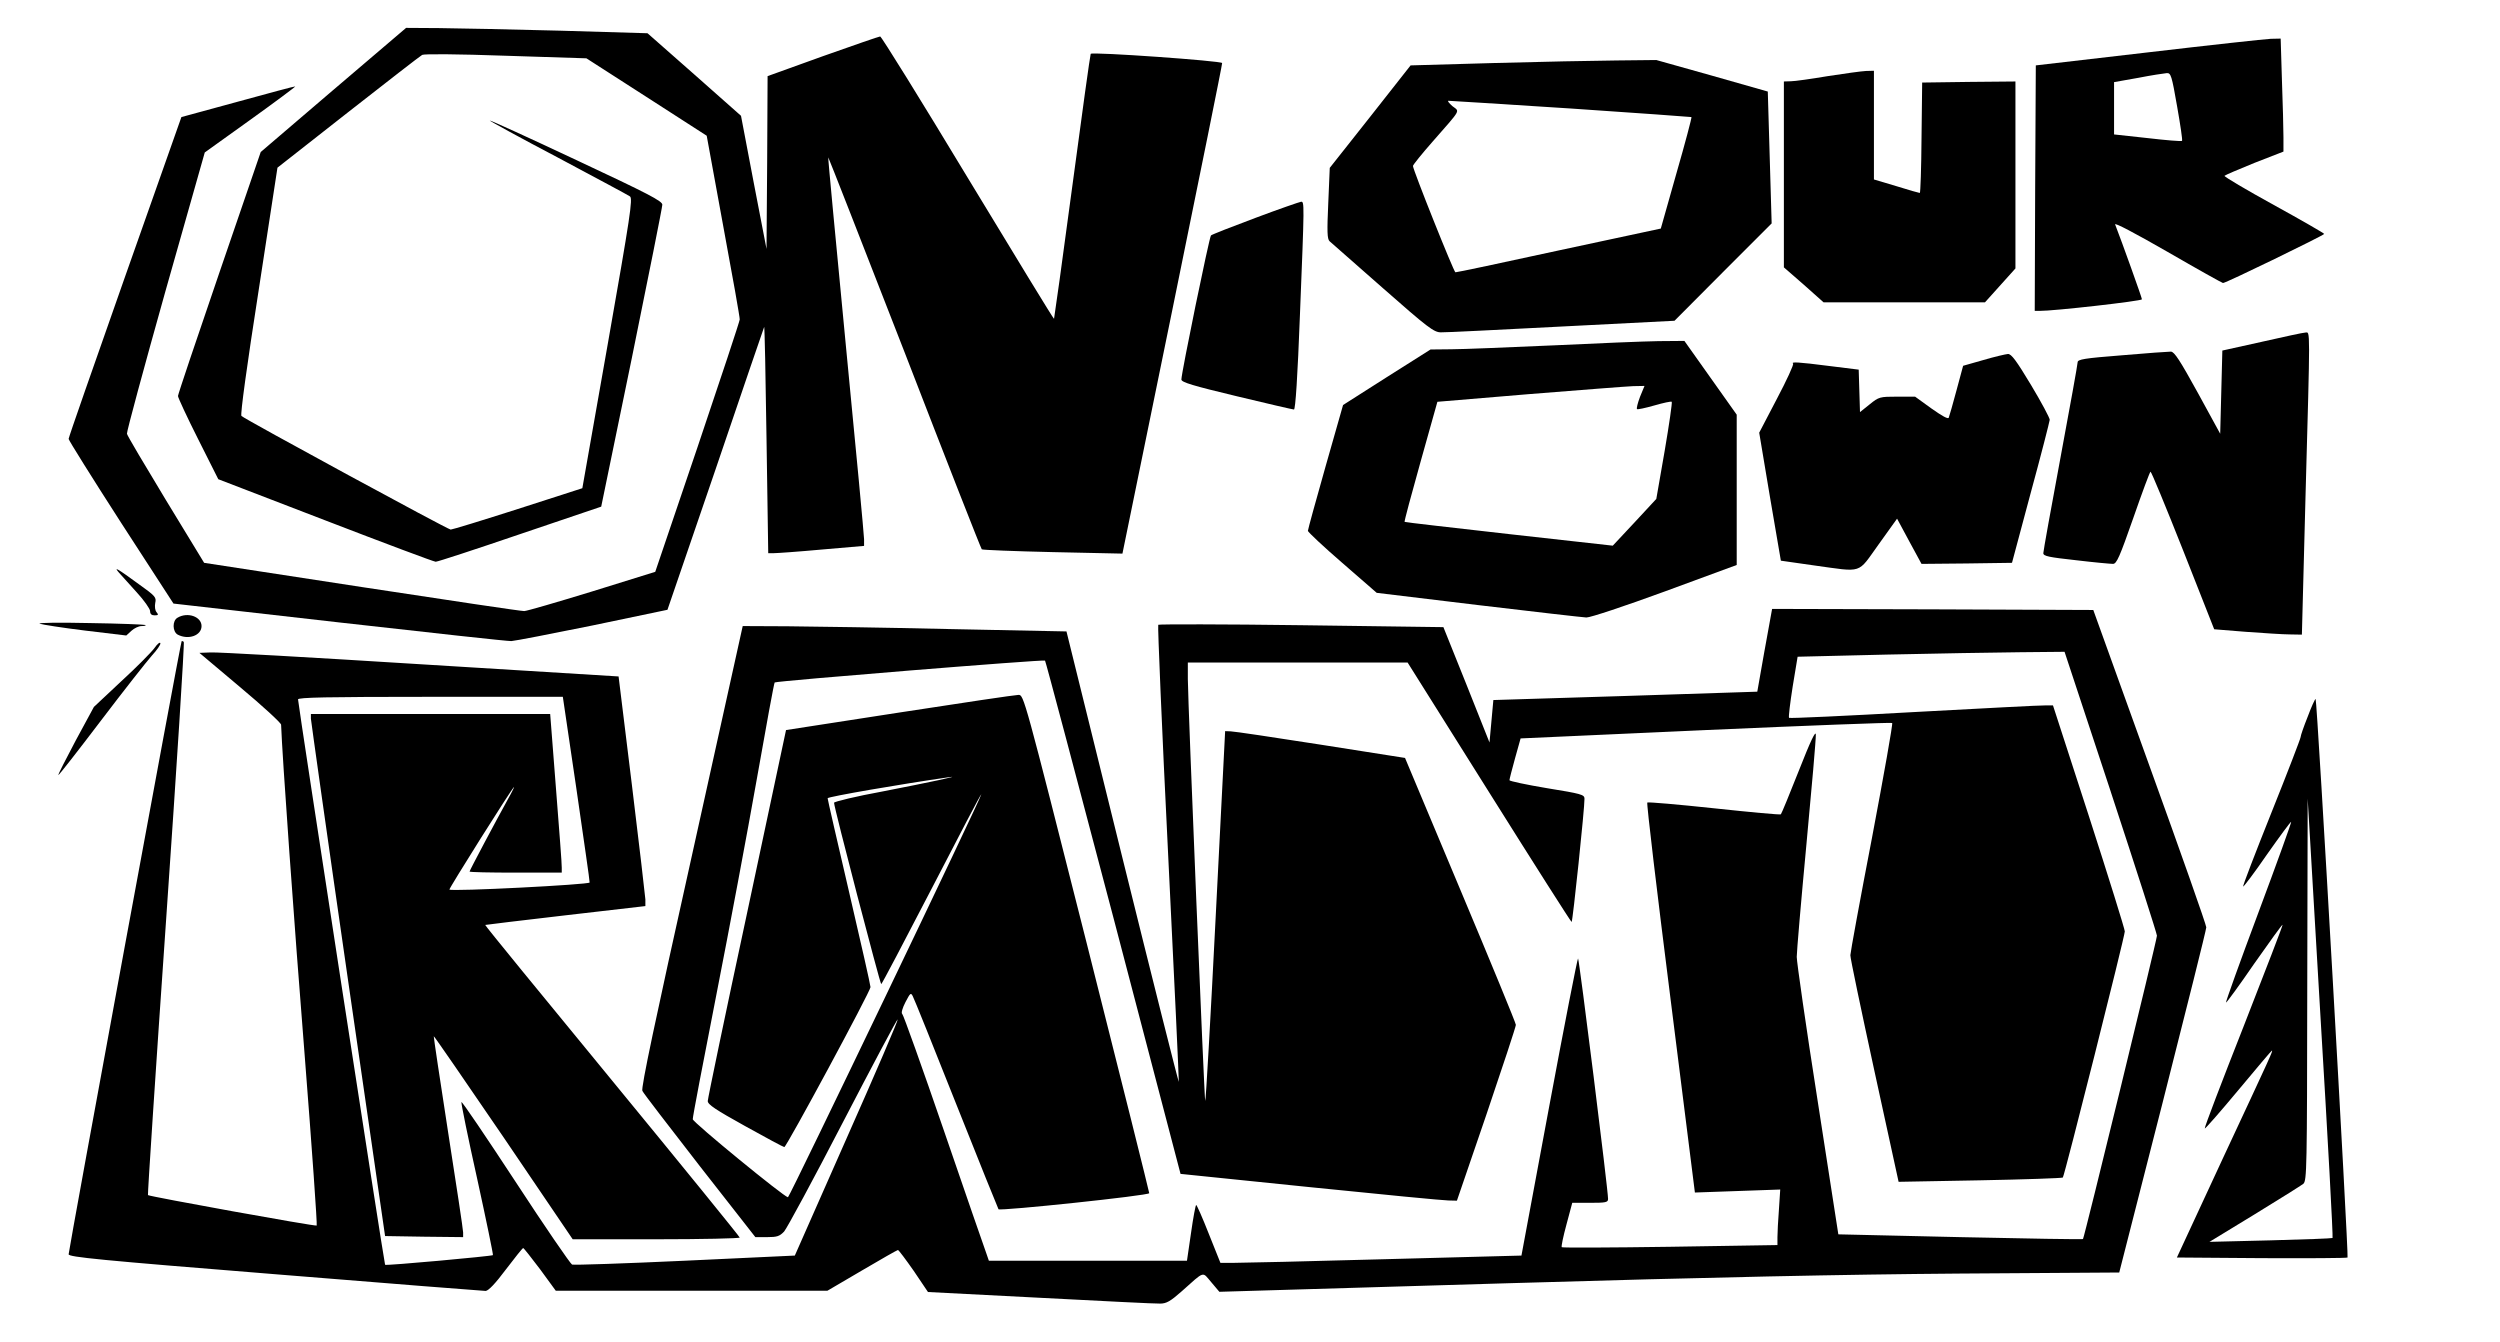 <?xml version="1.0" standalone="no"?>
<!DOCTYPE svg PUBLIC "-//W3C//DTD SVG 20010904//EN"
 "http://www.w3.org/TR/2001/REC-SVG-20010904/DTD/svg10.dtd">
<svg version="1.0" xmlns="http://www.w3.org/2000/svg"
 width="1166pt" height="626pt" viewBox="0 0 1166 626"
 preserveAspectRatio="xMidYMid meet">

<g transform="translate(0,626) scale(0.1,-0.1)"
fill="#000000" stroke="none">
<path d="M1555 5841 l-339 -290 -193 -563 c-106 -309 -193 -568 -193 -575 0
-7 42 -98 94 -201 l94 -187 499 -192 c275 -106 507 -193 515 -193 9 0 186 58
394 129 l378 128 143 694 c78 382 142 703 142 714 1 17 -65 51 -400 208 -221
104 -403 187 -405 185 -1 -2 141 -80 318 -173 176 -94 328 -175 336 -181 14
-10 2 -89 -103 -686 l-119 -675 -301 -97 c-165 -53 -306 -96 -313 -96 -13 0
-961 515 -976 530 -6 6 26 238 80 584 l88 574 330 259 c181 142 336 262 345
267 9 5 165 4 390 -4 l376 -12 280 -180 281 -181 77 -421 c43 -231 78 -428 77
-436 0 -8 -89 -276 -197 -596 l-197 -581 -296 -92 c-163 -50 -304 -91 -315
-91 -11 -1 -351 50 -757 112 l-736 113 -179 294 c-98 162 -180 300 -181 308
-2 8 79 307 179 663 l184 649 212 152 c117 84 211 154 210 156 -2 1 -122 -31
-267 -71 l-264 -72 -263 -745 c-144 -409 -263 -749 -263 -756 0 -6 110 -182
244 -390 l245 -378 773 -88 c425 -48 787 -88 803 -87 17 1 187 34 379 73 l349
73 224 654 c122 360 225 660 227 665 2 6 7 -230 11 -522 l8 -533 26 0 c14 0
115 7 224 17 l197 17 0 31 c0 16 -38 423 -85 904 -46 481 -84 876 -82 877 1 1
161 -408 356 -909 194 -502 356 -915 360 -919 3 -3 152 -9 331 -13 l325 -7
233 1138 c128 627 233 1144 232 1150 0 10 -605 53 -613 43 -2 -2 -41 -281 -86
-619 -45 -338 -84 -616 -85 -617 -2 -2 -182 294 -402 657 -219 363 -403 660
-409 660 -5 0 -126 -42 -267 -92 l-258 -93 -2 -403 -3 -403 -60 311 -59 310
-218 193 -218 192 -408 12 c-224 6 -477 11 -563 12 l-155 1 -339 -289z"/>
<path d="M10020 6016 l-525 -61 -3 -573 -2 -572 22 0 c63 -1 478 46 478 54 0
7 -93 267 -125 349 -5 11 90 -39 245 -128 138 -80 255 -145 258 -145 12 -1
472 223 472 229 0 3 -106 64 -235 135 -129 71 -232 132 -230 136 2 3 65 30
139 60 l136 53 0 67 c0 37 -3 155 -7 263 l-6 197 -46 -1 c-25 -1 -282 -29
-571 -63z m134 -252 c15 -85 26 -158 23 -161 -3 -3 -76 3 -161 13 l-156 17 0
122 0 122 113 20 c61 12 121 21 133 22 19 1 23 -11 48 -155z"/>
<path d="M6967 5966 l-388 -11 -188 -239 -189 -239 -7 -165 c-6 -133 -5 -166
6 -177 8 -7 120 -106 249 -219 209 -184 238 -206 270 -206 19 -1 272 12 562
27 l528 27 226 227 227 227 -9 308 -9 307 -260 74 -260 73 -185 -2 c-102 -1
-360 -6 -573 -12z m358 -212 c308 -21 562 -39 564 -40 2 -2 -29 -120 -70 -262
l-73 -258 -476 -102 c-261 -57 -478 -103 -482 -102 -7 0 -198 478 -198 496 0
5 42 57 93 115 136 155 125 137 91 164 -16 14 -24 25 -19 25 6 0 262 -16 570
-36z"/>
<path d="M8525 5905 c-77 -13 -155 -24 -172 -24 l-33 -1 0 -433 0 -434 93 -81
92 -82 376 0 377 0 71 79 71 79 0 436 0 436 -217 -2 -218 -3 -3 -257 c-1 -142
-5 -258 -8 -258 -3 0 -53 14 -110 32 l-104 31 0 254 0 253 -37 -1 c-21 -1
-101 -12 -178 -24z"/>
<path d="M5856 5244 c-110 -41 -204 -78 -208 -82 -8 -8 -138 -641 -138 -672 0
-13 54 -29 258 -78 141 -34 262 -62 267 -62 7 0 17 152 28 443 21 525 21 527
5 526 -7 -1 -103 -34 -212 -75z"/>
<path d="M10550 4666 l-185 -41 -5 -194 -5 -194 -105 192 c-82 149 -109 191
-125 191 -11 0 -113 -7 -227 -17 -178 -14 -208 -19 -208 -33 0 -9 -36 -209
-80 -445 -44 -236 -80 -436 -80 -445 0 -14 26 -19 153 -33 83 -10 161 -17 172
-17 17 0 31 32 95 215 41 118 77 215 80 215 4 0 72 -165 152 -367 l145 -368
149 -12 c82 -6 174 -12 204 -12 l56 -1 17 648 c22 799 22 762 0 761 -10 0
-101 -20 -203 -43z"/>
<path d="M7240 4649 c-206 -9 -418 -18 -472 -18 l-96 -1 -204 -129 -204 -130
-82 -288 c-45 -159 -82 -293 -82 -299 0 -5 72 -73 160 -149 l161 -140 472 -57
c260 -31 487 -57 506 -58 19 0 176 52 367 122 l334 123 0 351 0 350 -122 172
-122 172 -121 -1 c-66 -1 -289 -10 -495 -20z m409 -240 c-11 -29 -17 -54 -14
-57 2 -3 39 5 81 17 42 12 78 20 81 17 3 -2 -12 -106 -33 -229 l-39 -224 -101
-109 -102 -109 -484 54 c-265 30 -485 55 -487 57 -2 2 32 129 75 282 l78 278
430 36 c237 19 455 36 483 37 l53 1 -21 -51z"/>
<path d="M9251 4581 l-95 -27 -31 -115 c-17 -63 -33 -120 -36 -127 -3 -8 -30
7 -81 43 l-76 55 -84 0 c-80 0 -85 -1 -128 -36 l-45 -36 -3 99 -3 99 -137 17
c-148 19 -179 20 -169 11 4 -4 -30 -78 -76 -165 l-82 -157 50 -299 51 -298
154 -22 c233 -32 201 -42 302 98 l86 120 57 -106 57 -105 211 2 211 3 87 325
c49 179 88 333 89 342 0 9 -39 82 -87 162 -68 113 -92 146 -108 145 -11 -1
-63 -13 -114 -28z"/>
<path d="M555 3589 c12 -13 49 -55 83 -92 34 -37 62 -77 62 -87 0 -14 7 -20
21 -20 18 0 19 3 9 15 -7 8 -9 26 -6 43 6 26 1 32 -76 87 -104 76 -119 84 -93
54z"/>
<path d="M8230 3227 l-34 -193 -615 -20 -616 -19 -9 -99 -9 -99 -107 269 -108
269 -661 9 c-364 5 -665 5 -669 2 -3 -4 17 -484 46 -1068 29 -583 51 -1062 50
-1064 -2 -1 -121 471 -264 1049 l-260 1052 -544 11 c-300 7 -640 12 -755 13
l-211 1 -238 -1075 c-171 -768 -237 -1080 -230 -1093 5 -11 126 -168 268 -351
l259 -331 55 0 c46 0 58 4 79 26 13 15 137 244 275 511 138 266 253 482 255
479 3 -3 -104 -252 -238 -554 l-242 -548 -512 -24 c-282 -13 -519 -21 -527
-18 -8 4 -127 177 -264 387 -137 209 -250 376 -252 371 -2 -5 31 -167 74 -360
42 -192 75 -352 73 -354 -6 -5 -499 -50 -503 -45 -4 4 -406 2616 -406 2637 0
9 130 12 618 12 l617 0 63 -427 c34 -236 63 -433 62 -439 0 -10 -645 -43 -654
-33 -3 4 288 467 301 478 3 3 -7 -19 -24 -49 -63 -114 -183 -340 -183 -345 0
-3 97 -5 215 -5 l215 0 0 23 c1 12 -12 178 -27 370 l-27 347 -558 0 -558 0 0
-22 c1 -13 78 -561 173 -1218 l173 -1195 182 -3 182 -2 0 22 c0 13 -32 223
-70 467 -38 245 -68 446 -67 448 2 1 148 -211 326 -472 l322 -475 390 0 c214
0 389 4 389 8 0 4 -268 334 -595 732 -327 398 -594 724 -592 726 1 1 170 21
375 45 l372 43 0 31 c-1 16 -29 257 -63 535 l-62 505 -925 57 c-509 32 -949
57 -978 55 l-52 -2 190 -160 c104 -87 190 -166 191 -175 5 -144 61 -929 110
-1543 34 -433 59 -790 56 -793 -5 -5 -778 135 -787 142 -2 3 36 583 85 1289
49 706 86 1287 82 1291 -4 4 -9 5 -10 3 -5 -5 -527 -2840 -527 -2859 0 -13
142 -27 963 -93 529 -43 971 -78 982 -78 13 1 45 34 95 101 41 54 77 99 80 99
3 0 38 -45 79 -99 l73 -100 634 0 633 0 162 95 c88 52 164 95 167 95 4 -1 37
-45 74 -98 l66 -98 524 -27 c287 -15 539 -28 559 -27 29 0 48 11 100 57 110
98 95 93 138 43 l38 -45 1349 40 c943 28 1575 41 2098 45 l750 5 203 795 c111
437 203 804 203 815 0 11 -119 349 -264 750 l-263 730 -749 3 -749 2 -35 -193z
m1615 -661 c118 -359 215 -661 215 -670 0 -19 -339 -1409 -345 -1415 -3 -2
-260 2 -573 9 l-568 13 -97 626 c-54 344 -97 645 -97 668 0 23 20 258 45 523
25 265 45 496 44 513 0 23 -24 -27 -79 -167 -43 -109 -81 -201 -84 -204 -4 -3
-143 10 -311 28 -168 18 -308 30 -312 27 -4 -4 45 -415 108 -913 l114 -906
199 7 199 7 -6 -92 c-4 -51 -7 -110 -7 -130 l0 -37 -500 -8 c-276 -4 -503 -5
-506 -2 -3 3 7 51 22 106 l27 101 83 0 c73 0 84 2 84 18 1 36 -135 1122 -140
1122 -3 0 -64 -312 -135 -693 l-129 -693 -640 -17 c-353 -10 -669 -17 -703
-17 l-61 0 -54 135 c-29 74 -56 135 -59 135 -3 0 -14 -59 -24 -130 l-19 -130
-462 0 -462 0 -11 32 c-7 18 -96 276 -198 573 -102 297 -190 543 -195 546 -6
4 1 28 15 55 22 42 25 46 34 28 6 -10 97 -237 203 -504 106 -267 195 -487 197
-490 8 -9 703 64 703 75 0 5 -131 531 -292 1167 -292 1153 -293 1158 -318
1157 -14 0 -263 -37 -554 -82 l-530 -82 -182 -855 c-101 -470 -183 -864 -183
-875 -1 -16 37 -41 174 -117 97 -54 179 -98 183 -98 10 0 402 727 402 746 0 9
-45 208 -100 444 -55 236 -100 432 -100 437 0 7 342 66 565 98 69 10 -96 -25
-307 -66 -126 -23 -228 -48 -228 -53 -1 -19 215 -846 220 -846 3 0 108 200
235 445 126 244 230 443 232 441 5 -5 -895 -1881 -902 -1880 -18 1 -444 350
-444 364 -1 8 49 269 110 580 61 311 146 764 189 1008 43 244 80 446 83 449 8
7 1255 108 1261 102 3 -3 146 -542 319 -1199 l313 -1195 605 -62 c332 -34 622
-62 644 -62 l40 -1 138 403 c75 221 137 409 137 417 0 8 -117 292 -259 630
l-258 615 -394 62 c-217 34 -405 62 -419 62 l-26 1 -44 -864 c-24 -476 -46
-863 -49 -861 -4 5 -80 1844 -81 1968 l0 77 513 0 512 0 380 -605 c209 -333
382 -605 385 -605 5 0 61 534 60 575 0 19 -15 23 -175 49 -96 16 -175 33 -175
37 0 5 12 51 26 102 l26 93 864 39 c475 21 866 36 869 33 4 -3 -39 -244 -94
-535 -56 -290 -101 -537 -101 -548 -1 -11 50 -253 112 -539 l113 -518 380 7
c209 4 383 10 386 13 8 9 289 1125 289 1148 0 10 -75 251 -167 536 l-168 518
-35 0 c-19 1 -295 -14 -612 -31 -318 -18 -580 -30 -584 -27 -3 4 5 69 17 146
l23 139 415 10 c229 5 509 10 623 11 l207 2 216 -654z"/>
<path d="M828 3379 c-25 -14 -24 -65 1 -79 50 -26 111 -4 111 40 0 44 -65 67
-112 39z"/>
<path d="M185 3351 c11 -4 106 -19 212 -32 l192 -23 24 22 c13 12 34 22 47 22
13 0 21 2 19 5 -3 2 -120 7 -260 9 -139 3 -245 2 -234 -3z"/>
<path d="M720 3237 c-14 -19 -83 -89 -154 -154 l-128 -120 -85 -157 c-46 -87
-83 -159 -81 -161 2 -2 91 112 198 253 107 141 215 278 238 304 24 26 42 52
40 58 -2 7 -15 -4 -28 -23z"/>
<path d="M10763 2917 c-18 -45 -33 -88 -33 -95 0 -6 -61 -165 -136 -352 -75
-188 -135 -343 -132 -345 2 -2 53 65 112 151 60 85 110 153 112 151 2 -2 -66
-191 -152 -421 -86 -230 -154 -419 -152 -422 2 -2 62 80 132 182 71 101 130
183 132 181 2 -1 -80 -214 -181 -472 -102 -259 -184 -473 -182 -478 1 -4 71
76 156 178 85 102 155 185 157 185 6 0 -1 -15 -226 -497 l-217 -468 395 -3
c217 -1 398 0 401 3 6 7 -142 2605 -149 2605 -3 0 -20 -37 -37 -83z m116
-2431 c-2 -2 -132 -7 -289 -11 l-285 -7 210 128 c116 71 218 135 228 143 16
15 17 71 18 906 l2 890 60 -1022 c34 -562 59 -1024 56 -1027z"/>
</g>
</svg>
